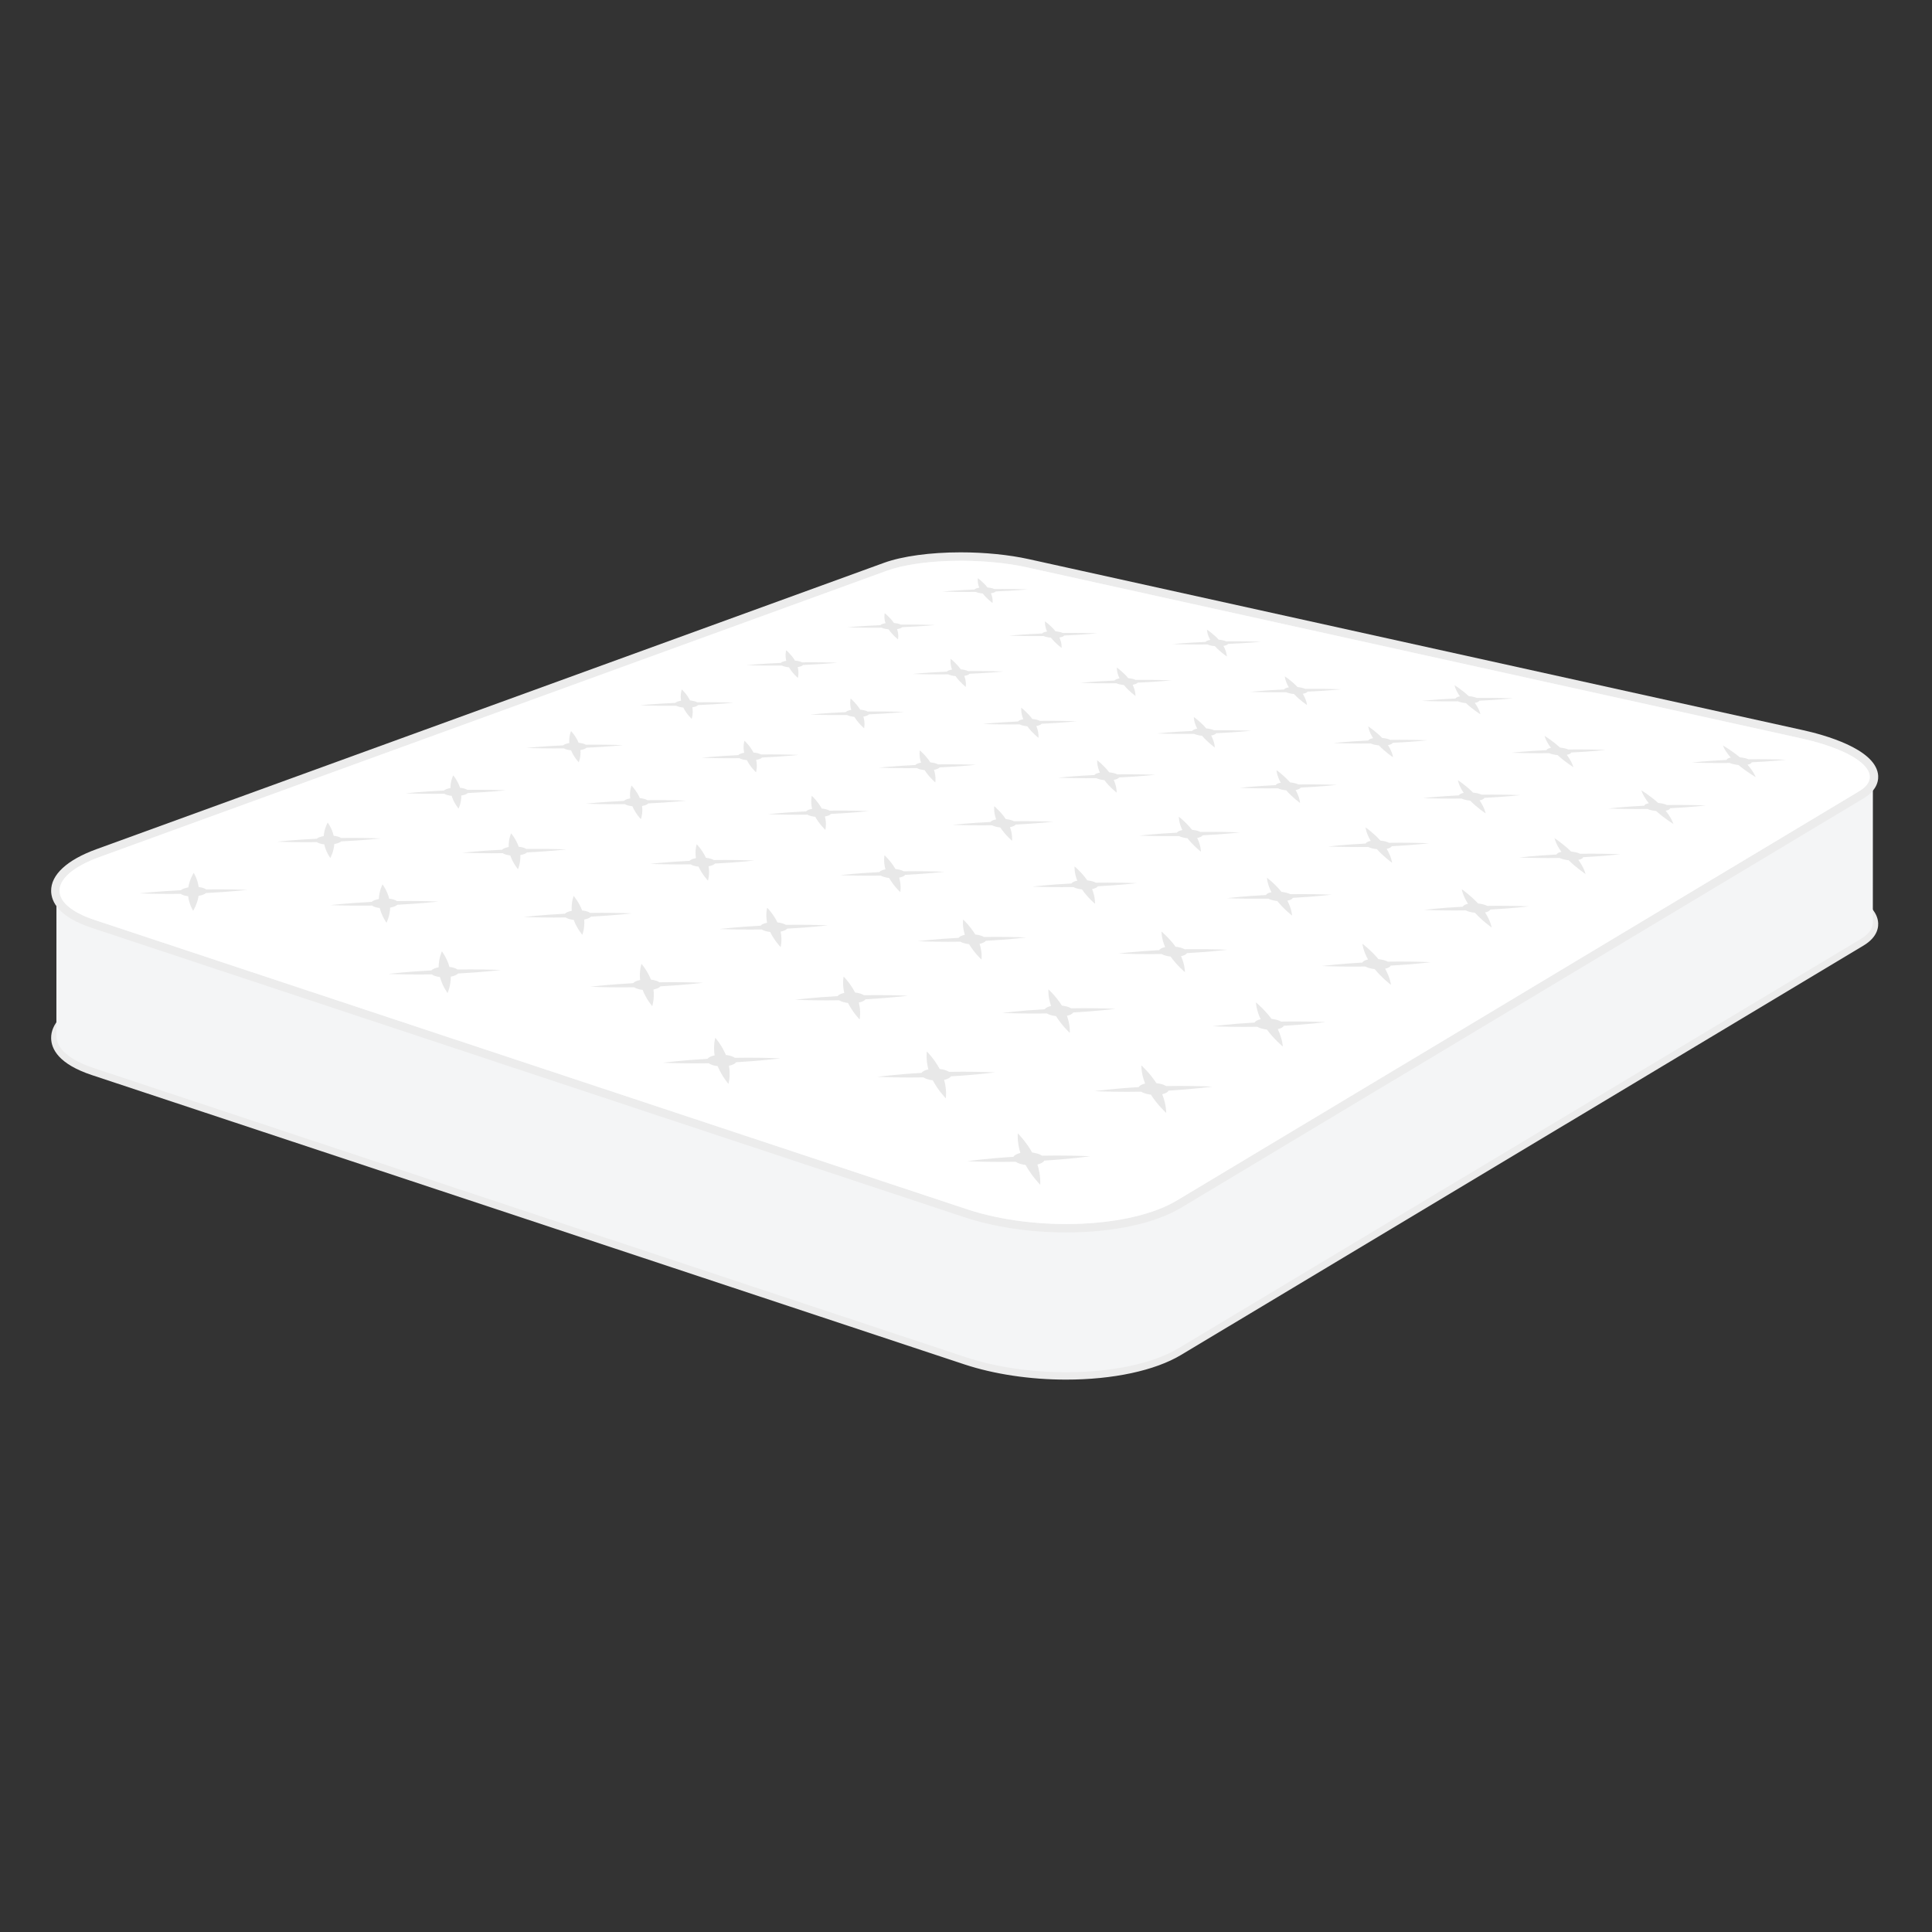 <svg xmlns="http://www.w3.org/2000/svg" xmlns:xlink="http://www.w3.org/1999/xlink" width="1080" viewBox="0 0 810 810" height="1080" preserveAspectRatio="xMidYMid meet"><rect x="0" y="0" width="810" height="810" fill="#333333" stroke="none"/><defs><clipPath id="b6339e55f5"><path d="M 21.438 379.652 L 787.441 379.652 L 787.441 578.41 L 21.438 578.41 Z M 21.438 379.652 " clip-rule="nonzero"></path></clipPath><clipPath id="c21735053a"><path d="M 21.438 231.574 L 787.441 231.574 L 787.441 517 L 21.438 517 Z M 21.438 231.574 " clip-rule="nonzero"></path></clipPath></defs><path fill="#e84e1b" d="M 776.086 340.312 L 776.086 353.102 C 778.77 353.777 778.891 352.012 781.57 351.34 L 781.57 338.547 C 778.891 339.227 778.77 340.988 776.086 340.312 " fill-opacity="1" fill-rule="nonzero"></path><g clip-path="url(#b6339e55f5)"><path fill="#ececec" d="M 787.34 386.09 C 786.969 383.809 785.707 381.758 783.875 379.914 L 783.875 386.746 L 783.883 386.898 C 784.156 389.32 782.387 391.391 780.531 392.719 C 780.191 392.957 779.832 393.199 779.441 393.438 L 493.367 565.031 C 492.723 565.418 492.059 565.789 491.371 566.152 C 480.52 571.887 467.828 573.891 455.711 574.613 C 445.625 575.215 435.461 574.801 425.461 573.324 C 419.566 572.453 413.645 571.27 407.957 569.477 C 407.102 569.215 406.254 568.953 405.418 568.672 L 405.379 568.66 L 39.676 447.402 C 39.043 447.195 38.434 446.98 37.848 446.762 C 32.699 444.859 24.922 441.684 24.965 435.074 L 24.969 426.945 C 22.613 429.551 21.398 432.348 21.438 435.258 C 21.504 439.754 24.527 446.098 38.566 450.75 L 404.27 572.008 C 416.719 576.137 431.871 578.41 446.941 578.41 C 466.625 578.41 484.211 574.637 495.18 568.055 L 781.25 396.457 C 787.414 392.762 787.711 388.375 787.34 386.09 " fill-opacity="1" fill-rule="nonzero"></path></g><path fill="#f4f5f6" d="M 785.195 385.777 L 785.215 325.191 L 785.215 325.117 L 785.207 325.039 C 784.457 318.492 773.297 312.211 755.355 308.25 L 430.859 236.578 C 422.676 234.773 412.699 233.773 402.777 233.773 C 390.266 233.773 378.805 235.332 371.328 238.055 L 41.207 358.082 C 30.367 362.027 24.137 367.234 23.672 372.75 L 23.668 372.805 L 23.668 372.859 L 23.645 434.191 C 23.605 439.598 29.152 444.426 39.258 447.777 L 404.961 569.035 C 417.195 573.09 432.102 575.324 446.941 575.324 C 466.238 575.324 483.41 571.664 494.047 565.285 L 780.117 393.688 C 784.773 390.895 785.461 387.863 785.195 385.777 " fill-opacity="1" fill-rule="nonzero"></path><g clip-path="url(#c21735053a)"><path fill="#ececec" d="M 779.441 331.738 L 493.367 503.336 C 482.555 509.816 465.191 513.184 446.941 513.184 C 432.742 513.184 418.008 511.148 405.379 506.965 L 39.676 385.703 C 19.133 378.895 20.391 367.059 41.66 359.328 L 371.781 239.297 C 379.406 236.52 390.855 235.094 402.777 235.094 C 412.309 235.094 422.145 236.008 430.574 237.871 L 755.07 309.543 C 779.668 314.973 790.855 324.891 779.441 331.738 M 787.34 324.391 C 785.609 313.781 764.73 308.062 755.832 306.102 L 431.336 234.426 C 423 232.586 412.859 231.57 402.777 231.57 L 402.777 235.094 L 402.777 231.57 C 390.023 231.57 378.285 233.176 370.578 235.98 L 40.457 356.016 C 28.094 360.508 21.344 366.738 21.438 373.559 C 21.504 378.055 24.527 384.398 38.566 389.051 L 404.27 510.309 C 416.719 514.438 431.871 516.711 446.941 516.711 C 466.625 516.711 484.211 512.938 495.18 506.355 L 781.25 334.758 C 787.414 331.062 787.711 326.676 787.34 324.391 " fill-opacity="1" fill-rule="nonzero"></path></g><path fill="#ffffff" d="M 405.379 506.965 L 39.676 385.703 C 19.133 378.895 20.391 367.059 41.66 359.328 L 371.781 239.297 C 385.504 234.309 411.605 233.68 430.574 237.871 L 755.07 309.543 C 779.668 314.973 790.855 324.891 779.441 331.738 L 493.367 503.336 C 474.145 514.863 434.246 516.535 405.379 506.965 " fill-opacity="1" fill-rule="nonzero"></path><path fill="#e8e8e8" d="M 416.121 252.801 C 416.121 252.801 413.762 251.105 412.012 248.816 C 410.816 248.711 409.777 248.477 409.125 248.16 C 407.965 248.176 406.844 248.18 405.773 248.18 C 399.535 248.18 395.102 248.004 395.102 248.004 C 395.102 248.004 400.746 247.469 408.543 247.164 C 408.812 246.828 409.547 246.551 410.578 246.391 C 409.633 244.121 409.965 242.418 409.965 242.418 C 409.965 242.418 412.277 244.055 414.012 246.305 C 415.199 246.414 416.238 246.648 416.891 246.957 C 418.047 246.941 419.168 246.938 420.23 246.938 C 426.457 246.938 430.883 247.113 430.883 247.113 C 430.883 247.113 425.281 247.645 417.492 247.957 C 417.223 248.289 416.492 248.566 415.457 248.73 C 416.438 251.039 416.121 252.801 416.121 252.801 " fill-opacity="1" fill-rule="nonzero"></path><path fill="#e8e8e8" d="M 376.48 268.062 C 376.48 268.062 374.18 266.273 372.551 263.852 C 371.328 263.738 370.273 263.488 369.629 263.16 C 368.402 263.172 367.215 263.18 366.086 263.18 C 359.715 263.18 355.211 262.996 355.211 262.996 C 355.211 262.996 361.055 262.434 369.102 262.105 C 369.406 261.75 370.184 261.457 371.258 261.289 C 370.457 258.891 370.926 257.09 370.926 257.09 C 370.926 257.09 373.18 258.816 374.797 261.195 C 376.012 261.309 377.062 261.559 377.711 261.887 C 378.93 261.871 380.105 261.863 381.223 261.863 C 387.59 261.863 392.102 262.047 392.102 262.047 C 392.102 262.047 386.297 262.613 378.254 262.938 C 377.957 263.289 377.18 263.59 376.105 263.758 C 376.941 266.199 376.48 268.062 376.48 268.062 " fill-opacity="1" fill-rule="nonzero"></path><path fill="#e8e8e8" d="M 334.504 284.223 C 334.504 284.223 332.266 282.332 330.777 279.77 C 329.527 279.652 328.461 279.387 327.82 279.039 C 326.523 279.051 325.27 279.059 324.082 279.059 C 317.566 279.059 312.98 278.867 312.98 278.867 C 312.98 278.867 319.047 278.27 327.363 277.918 C 327.699 277.547 328.523 277.234 329.645 277.055 C 329.004 274.52 329.621 272.613 329.621 272.613 C 329.621 272.613 331.816 274.441 333.297 276.961 C 334.539 277.078 335.602 277.336 336.246 277.688 C 337.539 277.668 338.785 277.66 339.965 277.66 C 346.465 277.66 351.055 277.855 351.055 277.855 C 351.055 277.855 345.031 278.449 336.723 278.797 C 336.387 279.176 335.566 279.488 334.441 279.668 C 335.117 282.254 334.504 284.223 334.504 284.223 " fill-opacity="1" fill-rule="nonzero"></path><path fill="#e8e8e8" d="M 289.969 301.375 C 289.969 301.375 287.812 299.363 286.484 296.645 C 285.203 296.523 284.125 296.238 283.496 295.871 C 282.125 295.891 280.805 295.895 279.555 295.895 C 272.883 295.895 268.207 295.695 268.207 295.695 C 268.207 295.695 274.508 295.059 283.109 294.688 C 283.488 294.293 284.363 293.961 285.535 293.77 C 285.07 291.078 285.863 289.062 285.863 289.062 C 285.863 289.062 287.977 291 289.301 293.664 C 290.574 293.789 291.652 294.066 292.285 294.438 C 293.656 294.418 294.977 294.41 296.227 294.41 C 302.871 294.41 307.531 294.613 307.531 294.613 C 307.531 294.613 301.281 295.246 292.688 295.617 C 292.312 296.012 291.441 296.348 290.27 296.539 C 290.758 299.285 289.969 301.375 289.969 301.375 " fill-opacity="1" fill-rule="nonzero"></path><path fill="#e8e8e8" d="M 242.641 319.594 C 242.641 319.594 240.582 317.461 239.43 314.574 C 238.117 314.441 237.031 314.148 236.41 313.75 C 234.953 313.773 233.555 313.777 232.238 313.777 C 225.41 313.777 220.648 313.57 220.648 313.57 C 220.648 313.57 227.207 312.895 236.109 312.496 C 236.535 312.074 237.465 311.723 238.684 311.52 C 238.434 308.664 239.414 306.516 239.414 306.516 C 239.414 306.516 241.434 308.578 242.582 311.406 C 243.887 311.539 244.973 311.832 245.598 312.223 C 247.043 312.207 248.43 312.199 249.742 312.199 C 256.559 312.199 261.316 312.406 261.316 312.406 C 261.316 312.406 254.812 313.078 245.918 313.48 C 245.496 313.902 244.57 314.258 243.344 314.461 C 243.625 317.375 242.641 319.594 242.641 319.594 " fill-opacity="1" fill-rule="nonzero"></path><path fill="#e8e8e8" d="M 192.242 339.004 C 192.242 339.004 190.297 336.73 189.355 333.652 C 188.012 333.516 186.914 333.199 186.305 332.781 C 184.762 332.801 183.281 332.809 181.887 332.809 C 174.887 332.809 170.043 332.59 170.043 332.59 C 170.043 332.59 176.871 331.867 186.102 331.441 C 186.574 330.992 187.566 330.617 188.844 330.406 C 188.824 327.363 190.023 325.082 190.023 325.082 C 190.023 325.082 191.93 327.27 192.879 330.285 C 194.215 330.422 195.312 330.734 195.922 331.152 C 197.461 331.129 198.934 331.121 200.32 331.121 C 207.301 331.121 212.141 331.34 212.141 331.34 C 212.141 331.34 205.367 332.062 196.148 332.484 C 195.68 332.938 194.691 333.316 193.41 333.535 C 193.453 336.633 192.242 339.004 192.242 339.004 " fill-opacity="1" fill-rule="nonzero"></path><path fill="#e8e8e8" d="M 138.477 359.707 C 138.477 359.707 136.66 357.281 135.949 354 C 134.578 353.852 133.469 353.516 132.879 353.07 C 131.246 353.09 129.688 353.102 128.223 353.102 C 121.031 353.102 116.078 352.875 116.078 352.875 C 116.078 352.875 123.203 352.098 132.785 351.641 C 133.312 351.168 134.371 350.766 135.715 350.531 C 135.957 347.289 137.398 344.863 137.398 344.863 C 137.398 344.863 139.176 347.191 139.895 350.406 C 141.262 350.555 142.371 350.883 142.965 351.328 C 144.586 351.305 146.141 351.297 147.602 351.297 C 154.77 351.297 159.719 351.523 159.719 351.523 C 159.719 351.523 152.652 352.297 143.078 352.754 C 142.559 353.23 141.5 353.637 140.156 353.871 C 139.93 357.18 138.477 359.707 138.477 359.707 " fill-opacity="1" fill-rule="nonzero"></path><path fill="#e8e8e8" d="M 80.977 381.844 C 80.977 381.844 79.316 379.25 78.883 375.742 C 77.477 375.586 76.355 375.227 75.789 374.75 C 74.059 374.773 72.406 374.785 70.855 374.785 C 63.473 374.785 58.418 374.543 58.418 374.543 C 58.418 374.543 65.863 373.719 75.824 373.227 C 76.41 372.715 77.543 372.285 78.953 372.039 C 79.5 368.574 81.211 365.977 81.211 365.977 C 81.211 365.977 82.844 368.469 83.293 371.902 C 84.691 372.059 85.812 372.414 86.387 372.887 C 88.105 372.859 89.75 372.852 91.293 372.852 C 98.656 372.852 103.711 373.09 103.711 373.09 C 103.711 373.09 96.324 373.914 86.379 374.41 C 85.793 374.922 84.664 375.355 83.25 375.602 C 82.715 379.141 80.977 381.844 80.977 381.844 " fill-opacity="1" fill-rule="nonzero"></path><path fill="#e8e8e8" d="M 514.363 275.215 C 514.363 275.215 511.598 273.387 509.355 270.906 C 508.094 270.793 506.973 270.535 506.242 270.195 C 504.996 270.215 503.793 270.219 502.648 270.219 C 496.238 270.219 491.664 270.031 491.664 270.031 C 491.664 270.031 497.418 269.457 505.445 269.121 C 505.664 268.758 506.375 268.457 507.418 268.281 C 506.012 265.828 506.035 263.988 506.035 263.988 C 506.035 263.988 508.742 265.758 510.957 268.191 C 512.211 268.305 513.336 268.559 514.066 268.891 C 515.305 268.879 516.496 268.871 517.633 268.871 C 524.031 268.871 528.613 269.059 528.613 269.059 C 528.613 269.059 522.902 269.637 514.879 269.969 C 514.668 270.336 513.957 270.633 512.914 270.812 C 514.363 273.309 514.363 275.215 514.363 275.215 " fill-opacity="1" fill-rule="nonzero"></path><path fill="#e8e8e8" d="M 476.051 291.766 C 476.051 291.766 473.328 289.824 471.188 287.199 C 469.898 287.082 468.758 286.809 468.027 286.453 C 466.703 286.469 465.426 286.477 464.211 286.477 C 457.668 286.477 453.02 286.281 453.02 286.281 C 453.02 286.281 458.988 285.668 467.285 285.312 C 467.535 284.926 468.289 284.609 469.375 284.422 C 468.098 281.824 468.25 279.875 468.25 279.875 C 468.25 279.875 470.914 281.75 473.031 284.324 C 474.316 284.445 475.449 284.711 476.184 285.066 C 477.5 285.055 478.77 285.043 479.977 285.043 C 486.508 285.043 491.156 285.238 491.156 285.238 C 491.156 285.238 485.234 285.848 476.941 286.207 C 476.699 286.594 475.945 286.914 474.859 287.098 C 476.176 289.746 476.051 291.766 476.051 291.766 " fill-opacity="1" fill-rule="nonzero"></path><path fill="#e8e8e8" d="M 435.379 309.332 C 435.379 309.332 432.707 307.277 430.691 304.492 C 429.367 304.363 428.211 304.078 427.484 303.699 C 426.082 303.715 424.738 303.723 423.461 303.723 C 416.758 303.723 412.02 303.523 412.02 303.523 C 412.02 303.523 418.223 302.867 426.805 302.484 C 427.09 302.078 427.887 301.738 429.02 301.547 C 427.891 298.789 428.191 296.723 428.191 296.723 C 428.191 296.723 430.801 298.707 432.797 301.438 C 434.109 301.562 435.266 301.848 435.992 302.223 C 437.383 302.207 438.715 302.199 439.98 302.199 C 446.676 302.199 451.418 302.402 451.418 302.402 C 451.418 302.402 445.27 303.055 436.695 303.438 C 436.418 303.844 435.617 304.188 434.48 304.383 C 435.652 307.191 435.379 309.332 435.379 309.332 " fill-opacity="1" fill-rule="nonzero"></path><path fill="#e8e8e8" d="M 392.117 328.02 C 392.117 328.02 389.516 325.828 387.641 322.867 C 386.289 322.734 385.113 322.43 384.391 322.027 C 382.918 322.047 381.5 322.055 380.16 322.055 C 373.285 322.055 368.445 321.844 368.445 321.844 C 368.445 321.844 374.895 321.148 383.781 320.738 C 384.105 320.309 384.957 319.945 386.141 319.738 C 385.18 316.809 385.641 314.613 385.641 314.613 C 385.641 314.613 388.188 316.723 390.047 319.625 C 391.391 319.758 392.562 320.059 393.285 320.457 C 394.754 320.441 396.164 320.43 397.496 320.43 C 404.355 320.43 409.195 320.645 409.195 320.645 C 409.195 320.645 402.797 321.336 393.918 321.746 C 393.602 322.18 392.754 322.543 391.566 322.754 C 392.566 325.738 392.117 328.02 392.117 328.02 " fill-opacity="1" fill-rule="nonzero"></path><path fill="#e8e8e8" d="M 346.031 347.926 C 346.031 347.926 343.504 345.598 341.797 342.441 C 340.41 342.297 339.223 341.977 338.504 341.547 C 336.941 341.566 335.438 341.578 334.023 341.578 C 326.973 341.578 322.043 341.355 322.043 341.355 C 322.043 341.355 328.762 340.613 337.973 340.172 C 338.34 339.715 339.246 339.328 340.484 339.109 C 339.719 335.988 340.367 333.648 340.367 333.648 C 340.367 333.648 342.832 335.895 344.527 338.984 C 345.91 339.125 347.098 339.445 347.812 339.875 C 349.367 339.852 350.855 339.844 352.266 339.844 C 359.301 339.844 364.23 340.066 364.23 340.066 C 364.23 340.066 357.57 340.805 348.367 341.242 C 348.008 341.707 347.102 342.094 345.859 342.316 C 346.664 345.5 346.031 347.926 346.031 347.926 " fill-opacity="1" fill-rule="nonzero"></path><path fill="#e8e8e8" d="M 296.812 369.188 C 296.812 369.188 294.387 366.699 292.871 363.332 C 291.445 363.18 290.242 362.836 289.539 362.375 C 287.875 362.402 286.281 362.406 284.777 362.406 C 277.555 362.406 272.527 362.176 272.527 362.176 C 272.527 362.176 279.531 361.383 289.098 360.91 C 289.516 360.422 290.48 360.008 291.781 359.77 C 291.234 356.445 292.094 353.949 292.094 353.949 C 292.094 353.949 294.461 356.34 295.969 359.641 C 297.391 359.793 298.59 360.133 299.301 360.586 C 300.945 360.562 302.527 360.551 304.016 360.551 C 311.227 360.551 316.266 360.785 316.266 360.785 C 316.266 360.785 309.316 361.578 299.766 362.051 C 299.355 362.543 298.387 362.957 297.086 363.195 C 297.664 366.594 296.812 369.188 296.812 369.188 " fill-opacity="1" fill-rule="nonzero"></path><path fill="#e8e8e8" d="M 244.145 391.938 C 244.145 391.938 241.836 389.277 240.543 385.672 C 239.082 385.508 237.863 385.141 237.172 384.648 C 235.41 384.676 233.723 384.688 232.141 384.688 C 224.715 384.688 219.574 384.441 219.574 384.441 C 219.574 384.441 226.895 383.59 236.836 383.082 C 237.305 382.559 238.348 382.121 239.707 381.863 C 239.422 378.309 240.512 375.641 240.512 375.641 C 240.512 375.641 242.766 378.199 244.059 381.723 C 245.512 381.883 246.727 382.246 247.426 382.73 C 249.176 382.707 250.848 382.695 252.422 382.695 C 259.832 382.695 264.973 382.938 264.973 382.938 C 264.973 382.938 257.715 383.789 247.789 384.297 C 247.32 384.824 246.285 385.27 244.918 385.523 C 245.238 389.16 244.145 391.938 244.145 391.938 " fill-opacity="1" fill-rule="nonzero"></path><path fill="#e8e8e8" d="M 187.645 416.344 C 187.645 416.344 185.48 413.488 184.445 409.621 C 182.945 409.445 181.715 409.051 181.039 408.527 C 179.176 408.559 177.395 408.57 175.727 408.57 C 168.078 408.57 162.812 408.309 162.812 408.309 C 162.812 408.309 170.473 407.395 180.824 406.848 C 181.359 406.285 182.469 405.812 183.906 405.539 C 183.914 401.723 185.27 398.867 185.27 398.867 C 185.27 398.867 187.391 401.605 188.426 405.383 C 189.922 405.555 191.152 405.949 191.832 406.469 C 193.688 406.438 195.461 406.426 197.125 406.426 C 204.75 406.426 210.008 406.684 210.008 406.684 C 210.008 406.684 202.41 407.598 192.074 408.145 C 191.547 408.715 190.434 409.188 188.996 409.465 C 189.016 413.363 187.645 416.344 187.645 416.344 " fill-opacity="1" fill-rule="nonzero"></path><path fill="#e8e8e8" d="M 445.066 271.617 C 445.066 271.617 442.531 269.812 440.602 267.359 C 439.359 267.246 438.27 266.996 437.586 266.66 C 436.34 266.676 435.148 266.684 434.008 266.684 C 427.621 266.684 423.086 266.496 423.086 266.496 C 423.086 266.496 428.883 265.926 436.926 265.594 C 437.184 265.238 437.934 264.941 438.988 264.766 C 437.887 262.34 438.137 260.523 438.137 260.523 C 438.137 260.523 440.613 262.27 442.527 264.68 C 443.762 264.789 444.852 265.039 445.539 265.371 C 446.77 265.355 447.961 265.352 449.09 265.352 C 455.465 265.352 460.008 265.535 460.008 265.535 C 460.008 265.535 454.246 266.102 446.215 266.438 C 445.957 266.797 445.215 267.094 444.156 267.266 C 445.293 269.738 445.066 271.617 445.066 271.617 " fill-opacity="1" fill-rule="nonzero"></path><path fill="#e8e8e8" d="M 404.898 287.973 C 404.898 287.973 402.422 286.059 400.609 283.465 C 399.34 283.348 398.238 283.082 397.551 282.727 C 396.242 282.738 394.977 282.746 393.777 282.746 C 387.246 282.746 382.629 282.555 382.629 282.555 C 382.629 282.555 388.648 281.949 396.953 281.598 C 397.25 281.219 398.039 280.902 399.141 280.723 C 398.184 278.152 398.574 276.227 398.574 276.227 C 398.574 276.227 401 278.078 402.793 280.621 C 404.059 280.738 405.16 281.004 405.844 281.355 C 407.148 281.344 408.41 281.336 409.605 281.336 C 416.117 281.336 420.734 281.527 420.734 281.527 C 420.734 281.527 414.758 282.129 406.461 282.484 C 406.172 282.863 405.387 283.184 404.281 283.367 C 405.273 285.984 404.898 287.973 404.898 287.973 " fill-opacity="1" fill-rule="nonzero"></path><path fill="#e8e8e8" d="M 362.273 305.332 C 362.273 305.332 359.863 303.297 358.191 300.547 C 356.895 300.418 355.773 300.137 355.098 299.762 C 353.707 299.781 352.367 299.785 351.102 299.785 C 344.422 299.785 339.723 299.586 339.723 299.586 C 339.723 299.586 345.973 298.941 354.566 298.566 C 354.895 298.164 355.734 297.832 356.887 297.633 C 356.094 294.91 356.641 292.871 356.641 292.871 C 356.641 292.871 359 294.832 360.656 297.531 C 361.953 297.656 363.066 297.938 363.75 298.309 C 365.121 298.293 366.445 298.285 367.699 298.285 C 374.375 298.285 379.086 298.484 379.086 298.484 C 379.086 298.484 372.879 299.129 364.297 299.504 C 363.973 299.906 363.137 300.246 361.984 300.441 C 362.809 303.215 362.273 305.332 362.273 305.332 " fill-opacity="1" fill-rule="nonzero"></path><path fill="#e8e8e8" d="M 316.953 323.785 C 316.953 323.785 314.625 321.621 313.117 318.699 C 311.785 318.566 310.656 318.266 309.984 317.867 C 308.52 317.887 307.113 317.895 305.785 317.895 C 298.93 317.895 294.133 317.684 294.133 317.684 C 294.133 317.684 300.637 316.996 309.531 316.594 C 309.906 316.168 310.797 315.809 312 315.605 C 311.395 312.711 312.121 310.543 312.121 310.543 C 312.121 310.543 314.398 312.625 315.898 315.492 C 317.227 315.625 318.352 315.922 319.027 316.316 C 320.484 316.301 321.883 316.293 323.207 316.293 C 330.047 316.293 334.84 316.504 334.84 316.504 C 334.84 316.504 328.391 317.188 319.5 317.59 C 319.133 318.016 318.246 318.375 317.039 318.586 C 317.672 321.531 316.953 323.785 316.953 323.785 " fill-opacity="1" fill-rule="nonzero"></path><path fill="#e8e8e8" d="M 268.684 343.438 C 268.684 343.438 266.453 341.137 265.133 338.02 C 263.77 337.879 262.621 337.559 261.965 337.141 C 260.41 337.156 258.922 337.168 257.523 337.168 C 250.492 337.168 245.602 336.945 245.602 336.945 C 245.602 336.945 252.375 336.219 261.594 335.781 C 262.02 335.328 262.965 334.949 264.227 334.73 C 263.836 331.652 264.762 329.34 264.762 329.34 C 264.762 329.34 266.945 331.559 268.266 334.609 C 269.621 334.75 270.766 335.066 271.43 335.488 C 272.973 335.465 274.457 335.457 275.855 335.457 C 282.859 335.457 287.746 335.676 287.746 335.676 C 287.746 335.676 281.027 336.406 271.816 336.84 C 271.402 337.293 270.453 337.68 269.191 337.902 C 269.609 341.039 268.684 343.438 268.684 343.438 " fill-opacity="1" fill-rule="nonzero"></path><path fill="#e8e8e8" d="M 217.164 364.418 C 217.164 364.418 215.043 361.961 213.938 358.637 C 212.543 358.488 211.383 358.145 210.738 357.695 C 209.094 357.719 207.52 357.73 206.043 357.73 C 198.828 357.73 193.832 357.496 193.832 357.496 C 193.832 357.496 200.898 356.715 210.473 356.25 C 210.945 355.762 211.961 355.359 213.277 355.125 C 213.137 351.84 214.285 349.379 214.285 349.379 C 214.285 349.379 216.355 351.742 217.465 354.996 C 218.859 355.145 220.012 355.48 220.664 355.934 C 222.297 355.906 223.863 355.898 225.336 355.898 C 232.531 355.898 237.523 356.129 237.523 356.129 C 237.523 356.129 230.516 356.91 220.953 357.375 C 220.484 357.859 219.473 358.27 218.148 358.508 C 218.32 361.855 217.164 364.418 217.164 364.418 " fill-opacity="1" fill-rule="nonzero"></path><path fill="#e8e8e8" d="M 162.047 386.859 C 162.047 386.859 160.066 384.234 159.211 380.676 C 157.773 380.516 156.609 380.152 155.977 379.668 C 154.23 379.695 152.566 379.707 151 379.707 C 143.59 379.707 138.496 379.465 138.496 379.465 C 138.496 379.465 145.879 378.625 155.828 378.121 C 156.359 377.605 157.445 377.172 158.832 376.922 C 158.969 373.41 160.371 370.777 160.371 370.777 C 160.371 370.777 162.312 373.301 163.176 376.777 C 164.605 376.941 165.77 377.301 166.406 377.781 C 168.145 377.754 169.805 377.742 171.367 377.742 C 178.75 377.742 183.84 377.984 183.84 377.984 C 183.84 377.984 176.52 378.82 166.578 379.324 C 166.055 379.844 164.973 380.281 163.582 380.535 C 163.465 384.121 162.047 386.859 162.047 386.859 " fill-opacity="1" fill-rule="nonzero"></path><path fill="#e8e8e8" d="M 620.676 299.465 C 620.676 299.465 617.441 297.484 614.629 294.793 C 613.297 294.672 612.078 294.395 611.254 294.027 C 609.906 294.043 608.605 294.051 607.371 294.051 C 600.793 294.051 596.074 293.855 596.074 293.855 C 596.074 293.855 601.941 293.223 610.219 292.859 C 610.375 292.465 611.059 292.141 612.105 291.949 C 610.164 289.289 609.836 287.297 609.836 287.297 C 609.836 287.297 612.984 289.211 615.766 291.852 C 617.09 291.969 618.305 292.246 619.133 292.609 C 620.469 292.594 621.762 292.586 622.988 292.586 C 629.555 292.586 634.273 292.781 634.273 292.781 C 634.273 292.781 628.453 293.41 620.184 293.777 C 620.035 294.172 619.355 294.5 618.305 294.691 C 620.297 297.398 620.676 299.465 620.676 299.465 " fill-opacity="1" fill-rule="nonzero"></path><path fill="#e8e8e8" d="M 584.043 317.473 C 584.043 317.473 580.836 315.367 578.105 312.512 C 576.742 312.383 575.504 312.09 574.676 311.699 C 573.254 311.715 571.883 311.723 570.582 311.723 C 563.84 311.723 559.031 311.516 559.031 311.516 C 559.031 311.516 565.121 310.848 573.688 310.457 C 573.867 310.039 574.594 309.691 575.688 309.492 C 573.859 306.668 573.645 304.551 573.645 304.551 C 573.645 304.551 576.77 306.582 579.469 309.383 C 580.828 309.512 582.059 309.801 582.891 310.188 C 584.305 310.172 585.668 310.164 586.965 310.164 C 593.688 310.164 598.496 310.367 598.496 310.367 C 598.496 310.367 592.453 311.035 583.898 311.43 C 583.719 311.848 583 312.199 581.906 312.398 C 583.789 315.281 584.043 317.473 584.043 317.473 " fill-opacity="1" fill-rule="nonzero"></path><path fill="#e8e8e8" d="M 545.059 336.633 C 545.059 336.633 541.887 334.391 539.258 331.355 C 537.859 331.219 536.598 330.906 535.77 330.492 C 534.262 330.512 532.812 330.523 531.441 330.523 C 524.535 330.523 519.633 330.305 519.633 330.305 C 519.633 330.305 525.965 329.594 534.832 329.172 C 535.047 328.727 535.82 328.359 536.961 328.145 C 535.262 325.141 535.184 322.891 535.184 322.891 C 535.184 322.891 538.273 325.051 540.875 328.027 C 542.266 328.164 543.523 328.473 544.352 328.883 C 545.848 328.863 547.285 328.855 548.648 328.855 C 555.543 328.855 560.449 329.07 560.449 329.07 C 560.449 329.07 554.168 329.781 545.312 330.203 C 545.098 330.645 544.332 331.02 543.188 331.234 C 544.945 334.301 545.059 336.633 545.059 336.633 " fill-opacity="1" fill-rule="nonzero"></path><path fill="#e8e8e8" d="M 503.488 357.066 C 503.488 357.066 500.363 354.68 497.855 351.438 C 496.418 351.289 495.137 350.961 494.309 350.52 C 492.719 350.543 491.195 350.555 489.75 350.555 C 482.656 350.555 477.645 350.328 477.645 350.328 C 477.645 350.328 484.238 349.562 493.43 349.109 C 493.688 348.641 494.508 348.246 495.703 348.016 C 494.156 344.816 494.227 342.418 494.227 342.418 C 494.227 342.418 497.273 344.723 499.75 347.891 C 501.184 348.035 502.461 348.367 503.289 348.805 C 504.871 348.781 506.395 348.77 507.828 348.77 C 514.902 348.77 519.91 348.996 519.91 348.996 C 519.91 348.996 513.371 349.758 504.191 350.211 C 503.941 350.684 503.125 351.082 501.926 351.312 C 503.527 354.578 503.488 357.066 503.488 357.066 " fill-opacity="1" fill-rule="nonzero"></path><path fill="#e8e8e8" d="M 459.066 378.902 C 459.066 378.902 456.004 376.348 453.637 372.887 C 452.16 372.734 450.859 372.379 450.035 371.91 C 448.352 371.934 446.734 371.945 445.211 371.945 C 437.926 371.945 432.805 371.707 432.805 371.707 C 432.805 371.707 439.68 370.887 449.223 370.406 C 449.523 369.898 450.402 369.48 451.652 369.234 C 450.281 365.82 450.523 363.254 450.523 363.254 C 450.523 363.254 453.512 365.715 455.852 369.098 C 457.32 369.254 458.621 369.605 459.445 370.07 C 461.125 370.043 462.734 370.039 464.254 370.039 C 471.512 370.039 476.629 370.273 476.629 370.273 C 476.629 370.273 469.812 371.086 460.281 371.574 C 459.988 372.078 459.113 372.504 457.859 372.75 C 459.285 376.242 459.066 378.902 459.066 378.902 " fill-opacity="1" fill-rule="nonzero"></path><path fill="#e8e8e8" d="M 411.492 402.293 C 411.492 402.293 408.504 399.555 406.305 395.852 C 404.785 395.68 403.465 395.305 402.645 394.801 C 400.859 394.832 399.145 394.84 397.535 394.84 C 390.051 394.84 384.816 394.59 384.816 394.59 C 384.816 394.59 392 393.711 401.918 393.191 C 402.266 392.652 403.207 392.199 404.52 391.938 C 403.352 388.277 403.797 385.543 403.797 385.543 C 403.797 385.543 406.703 388.168 408.879 391.789 C 410.391 391.957 411.707 392.332 412.531 392.832 C 414.309 392.805 416.008 392.789 417.609 392.789 C 425.074 392.789 430.312 393.039 430.312 393.039 C 430.312 393.039 423.191 393.914 413.281 394.438 C 412.945 394.98 412.008 395.438 410.688 395.703 C 411.91 399.438 411.492 402.293 411.492 402.293 " fill-opacity="1" fill-rule="nonzero"></path><path fill="#e8e8e8" d="M 360.406 427.402 C 360.406 427.402 357.516 424.465 355.52 420.484 C 353.957 420.309 352.617 419.898 351.805 419.363 C 349.906 419.395 348.09 419.406 346.387 419.406 C 338.684 419.406 333.328 419.141 333.328 419.141 C 333.328 419.141 340.848 418.195 351.172 417.633 C 351.574 417.055 352.582 416.57 353.965 416.289 C 353.035 412.363 353.703 409.422 353.703 409.422 C 353.703 409.422 356.52 412.242 358.496 416.125 C 360.051 416.305 361.391 416.703 362.207 417.242 C 364.098 417.211 365.906 417.195 367.598 417.195 C 375.277 417.195 380.633 417.461 380.633 417.461 C 380.633 417.461 373.176 418.402 362.863 418.965 C 362.473 419.547 361.461 420.039 360.074 420.324 C 361.059 424.336 360.406 427.402 360.406 427.402 " fill-opacity="1" fill-rule="nonzero"></path><path fill="#e8e8e8" d="M 305.414 454.434 C 305.414 454.434 302.645 451.27 300.887 446.988 C 299.277 446.797 297.918 446.359 297.117 445.777 C 295.102 445.816 293.18 445.828 291.379 445.828 C 283.441 445.828 277.945 445.551 277.945 445.551 C 277.945 445.551 285.832 444.531 296.602 443.918 C 297.066 443.293 298.148 442.773 299.609 442.469 C 298.953 438.25 299.883 435.086 299.883 435.086 C 299.883 435.086 302.582 438.117 304.328 442.297 C 305.926 442.484 307.285 442.918 308.09 443.496 C 310.086 443.461 312.004 443.445 313.789 443.445 C 321.711 443.445 327.203 443.723 327.203 443.723 C 327.203 443.723 319.391 444.742 308.633 445.352 C 308.18 445.977 307.098 446.508 305.637 446.809 C 306.34 451.133 305.414 454.434 305.414 454.434 " fill-opacity="1" fill-rule="nonzero"></path><path fill="#e8e8e8" d="M 547.973 295.598 C 547.973 295.598 544.992 293.633 542.52 290.977 C 541.211 290.855 540.035 290.582 539.258 290.219 C 537.922 290.234 536.629 290.242 535.406 290.242 C 528.844 290.242 524.164 290.051 524.164 290.051 C 524.164 290.051 530.082 289.426 538.371 289.066 C 538.574 288.676 539.289 288.355 540.359 288.168 C 538.754 285.539 538.668 283.566 538.668 283.566 C 538.668 283.566 541.574 285.461 544.016 288.066 C 545.32 288.188 546.496 288.457 547.277 288.816 C 548.602 288.805 549.887 288.797 551.102 288.797 C 557.652 288.797 562.328 288.988 562.328 288.988 C 562.328 288.988 556.461 289.609 548.18 289.973 C 547.98 290.359 547.266 290.688 546.199 290.875 C 547.852 293.555 547.973 295.598 547.973 295.598 " fill-opacity="1" fill-rule="nonzero"></path><path fill="#e8e8e8" d="M 509.297 313.379 C 509.297 313.379 506.359 311.297 503.988 308.48 C 502.648 308.348 501.449 308.059 500.672 307.676 C 499.262 307.695 497.906 307.703 496.617 307.703 C 489.895 307.703 485.121 307.5 485.121 307.5 C 485.121 307.5 491.266 306.836 499.84 306.449 C 500.074 306.039 500.836 305.695 501.949 305.496 C 500.473 302.707 500.523 300.613 500.523 300.613 C 500.523 300.613 503.387 302.625 505.727 305.387 C 507.062 305.516 508.258 305.805 509.039 306.184 C 510.441 306.168 511.793 306.16 513.074 306.16 C 519.781 306.16 524.555 306.363 524.555 306.363 C 524.555 306.363 518.453 307.023 509.891 307.41 C 509.66 307.824 508.902 308.172 507.789 308.371 C 509.309 311.215 509.297 313.379 509.297 313.379 " fill-opacity="1" fill-rule="nonzero"></path><path fill="#e8e8e8" d="M 468.152 332.301 C 468.152 332.301 465.266 330.09 463.016 327.086 C 461.641 326.953 460.426 326.641 459.648 326.234 C 458.16 326.258 456.73 326.262 455.375 326.262 C 448.484 326.262 443.609 326.051 443.609 326.051 C 443.609 326.051 450 325.348 458.875 324.93 C 459.148 324.492 459.961 324.129 461.125 323.918 C 459.797 320.949 459.992 318.73 459.992 318.73 C 459.992 318.73 462.809 320.863 465.031 323.801 C 466.402 323.938 467.613 324.242 468.391 324.648 C 469.871 324.629 471.297 324.621 472.648 324.621 C 479.52 324.621 484.391 324.836 484.391 324.836 C 484.391 324.836 478.051 325.535 469.184 325.949 C 468.918 326.391 468.109 326.758 466.945 326.969 C 468.316 329.996 468.152 332.301 468.152 332.301 " fill-opacity="1" fill-rule="nonzero"></path><path fill="#e8e8e8" d="M 424.293 352.473 C 424.293 352.473 421.469 350.109 419.367 346.914 C 417.953 346.77 416.723 346.441 415.949 346.004 C 414.371 346.031 412.855 346.035 411.426 346.035 C 404.355 346.035 399.387 345.812 399.387 345.812 C 399.387 345.812 406.043 345.062 415.242 344.617 C 415.559 344.152 416.422 343.762 417.637 343.535 C 416.488 340.375 416.848 338.012 416.848 338.012 C 416.848 338.012 419.602 340.281 421.688 343.414 C 423.09 343.559 424.324 343.883 425.094 344.312 C 426.668 344.289 428.18 344.281 429.609 344.281 C 436.652 344.281 441.613 344.504 441.613 344.504 C 441.613 344.504 435.016 345.254 425.82 345.699 C 425.516 346.168 424.656 346.559 423.434 346.785 C 424.633 350.008 424.293 352.473 424.293 352.473 " fill-opacity="1" fill-rule="nonzero"></path><path fill="#e8e8e8" d="M 377.441 374.016 C 377.441 374.016 374.703 371.492 372.762 368.082 C 371.312 367.926 370.062 367.574 369.297 367.109 C 367.621 367.141 366.012 367.148 364.496 367.148 C 357.246 367.148 352.18 366.91 352.18 366.91 C 352.18 366.91 359.121 366.105 368.672 365.629 C 369.035 365.133 369.957 364.715 371.23 364.473 C 370.277 361.102 370.832 358.574 370.832 358.574 C 370.832 358.574 373.508 361 375.426 364.34 C 376.871 364.496 378.117 364.84 378.887 365.301 C 380.551 365.277 382.148 365.266 383.652 365.266 C 390.887 365.266 395.957 365.5 395.957 365.5 C 395.957 365.5 389.074 366.301 379.535 366.781 C 379.184 367.285 378.258 367.699 376.98 367.945 C 377.98 371.387 377.441 374.016 377.441 374.016 " fill-opacity="1" fill-rule="nonzero"></path><path fill="#e8e8e8" d="M 327.285 397.082 C 327.285 397.082 324.645 394.383 322.902 390.727 C 321.414 390.566 320.141 390.191 319.387 389.695 C 317.613 389.723 315.91 389.73 314.312 389.73 C 306.859 389.73 301.672 389.484 301.672 389.484 C 301.672 389.484 308.926 388.621 318.859 388.105 C 319.27 387.574 320.258 387.125 321.594 386.871 C 320.871 383.262 321.648 380.559 321.648 380.559 C 321.648 380.559 324.227 383.152 325.953 386.723 C 327.434 386.887 328.699 387.258 329.461 387.75 C 331.227 387.723 332.922 387.711 334.512 387.711 C 341.941 387.711 347.125 387.957 347.125 387.957 C 347.125 387.957 339.93 388.82 330.016 389.336 C 329.613 389.871 328.625 390.32 327.281 390.582 C 328.047 394.266 327.285 397.082 327.285 397.082 " fill-opacity="1" fill-rule="nonzero"></path><path fill="#e8e8e8" d="M 273.457 421.836 C 273.457 421.836 270.934 418.938 269.426 415.016 C 267.895 414.84 266.609 414.441 265.863 413.91 C 263.977 413.941 262.172 413.953 260.488 413.953 C 252.816 413.953 247.512 413.691 247.512 413.691 C 247.512 413.691 255.105 412.758 265.445 412.203 C 265.914 411.633 266.973 411.152 268.387 410.879 C 267.926 407.008 268.945 404.113 268.945 404.113 C 268.945 404.113 271.41 406.887 272.91 410.719 C 274.434 410.895 275.719 411.293 276.469 411.82 C 278.344 411.793 280.137 411.777 281.82 411.777 C 289.465 411.777 294.766 412.035 294.766 412.035 C 294.766 412.035 287.238 412.965 276.91 413.523 C 276.453 414.094 275.395 414.578 273.977 414.859 C 274.473 418.816 273.457 421.836 273.457 421.836 " fill-opacity="1" fill-rule="nonzero"></path><path fill="#e8e8e8" d="M 736.082 325.793 C 736.082 325.793 732.312 323.637 728.836 320.711 C 727.43 320.574 726.102 320.277 725.168 319.879 C 723.734 319.898 722.344 319.906 721.027 319.906 C 714.238 319.906 709.344 319.699 709.344 319.699 C 709.344 319.699 715.316 319.008 723.855 318.605 C 723.941 318.18 724.582 317.824 725.633 317.617 C 723.074 314.723 722.328 312.555 722.328 312.555 C 722.328 312.555 725.996 314.637 729.422 317.504 C 730.824 317.637 732.141 317.934 733.078 318.332 C 734.508 318.309 735.891 318.305 737.203 318.305 C 743.977 318.305 748.867 318.512 748.867 318.512 C 748.867 318.512 742.938 319.199 734.406 319.602 C 734.336 320.027 733.699 320.391 732.641 320.598 C 735.273 323.547 736.082 325.793 736.082 325.793 " fill-opacity="1" fill-rule="nonzero"></path><path fill="#e8e8e8" d="M 701.578 345.449 C 701.578 345.449 697.812 343.156 694.395 340.039 C 692.945 339.898 691.598 339.578 690.656 339.152 C 689.133 339.176 687.664 339.184 686.273 339.184 C 679.312 339.184 674.32 338.965 674.32 338.965 C 674.32 338.965 680.535 338.23 689.375 337.797 C 689.484 337.348 690.168 336.965 691.266 336.746 C 688.793 333.664 688.148 331.359 688.148 331.359 C 688.148 331.359 691.812 333.574 695.184 336.625 C 696.625 336.766 697.969 337.082 698.914 337.5 C 700.43 337.48 701.891 337.473 703.277 337.473 C 710.215 337.473 715.203 337.691 715.203 337.691 C 715.203 337.691 709.043 338.426 700.211 338.855 C 700.109 339.312 699.43 339.695 698.332 339.914 C 700.875 343.055 701.578 345.449 701.578 345.449 " fill-opacity="1" fill-rule="nonzero"></path><path fill="#e8e8e8" d="M 664.762 366.43 C 664.762 366.43 661.008 363.973 657.656 360.652 C 656.168 360.5 654.793 360.164 653.848 359.707 C 652.23 359.734 650.668 359.742 649.199 359.742 C 642.062 359.742 636.973 359.512 636.973 359.512 C 636.973 359.512 643.438 358.727 652.605 358.262 C 652.746 357.781 653.477 357.375 654.621 357.141 C 652.258 353.855 651.727 351.395 651.727 351.395 C 651.727 351.395 655.379 353.754 658.684 357.008 C 660.164 357.156 661.531 357.496 662.484 357.945 C 664.086 357.922 665.637 357.91 667.102 357.91 C 674.219 357.91 679.312 358.141 679.312 358.141 C 679.312 358.141 672.898 358.922 663.742 359.387 C 663.613 359.875 662.887 360.285 661.734 360.52 C 664.176 363.871 664.762 366.43 664.762 366.43 " fill-opacity="1" fill-rule="nonzero"></path><path fill="#e8e8e8" d="M 625.387 388.863 C 625.387 388.863 621.648 386.242 618.391 382.688 C 616.863 382.527 615.457 382.16 614.508 381.68 C 612.797 381.707 611.152 381.715 609.605 381.715 C 602.27 381.715 597.055 381.473 597.055 381.473 C 597.055 381.473 603.793 380.633 613.312 380.137 C 613.488 379.617 614.266 379.184 615.473 378.93 C 613.227 375.422 612.832 372.793 612.832 372.793 C 612.832 372.793 616.465 375.312 619.68 378.789 C 621.199 378.949 622.598 379.309 623.551 379.789 C 625.254 379.766 626.895 379.75 628.434 379.75 C 635.75 379.75 640.957 379.996 640.957 379.996 C 640.957 379.996 634.273 380.832 624.773 381.332 C 624.602 381.852 623.824 382.289 622.621 382.543 C 624.938 386.125 625.387 388.863 625.387 388.863 " fill-opacity="1" fill-rule="nonzero"></path><path fill="#e8e8e8" d="M 583.18 412.914 C 583.18 412.914 579.473 410.102 576.324 406.293 C 574.75 406.117 573.32 405.73 572.363 405.211 C 570.547 405.242 568.797 405.254 567.152 405.254 C 559.621 405.254 554.293 405 554.293 405 C 554.293 405 561.336 404.098 571.227 403.555 C 571.445 403 572.281 402.535 573.543 402.27 C 571.445 398.508 571.211 395.691 571.211 395.691 C 571.211 395.691 574.809 398.395 577.91 402.117 C 579.477 402.285 580.902 402.672 581.859 403.184 C 583.664 403.156 585.398 403.141 587.027 403.141 C 594.551 403.141 599.879 403.398 599.879 403.398 C 599.879 403.398 592.902 404.301 583.023 404.836 C 582.816 405.398 581.984 405.863 580.719 406.137 C 582.891 409.977 583.18 412.914 583.18 412.914 " fill-opacity="1" fill-rule="nonzero"></path><path fill="#e8e8e8" d="M 537.816 438.758 C 537.816 438.758 534.16 435.734 531.152 431.641 C 529.523 431.457 528.07 431.043 527.113 430.484 C 525.188 430.52 523.336 430.531 521.602 430.531 C 513.84 430.531 508.379 430.258 508.379 430.258 C 508.379 430.258 515.746 429.289 526.043 428.707 C 526.305 428.109 527.203 427.609 528.535 427.32 C 526.613 423.285 526.559 420.258 526.559 420.258 C 526.559 420.258 530.105 423.156 533.074 427.152 C 534.688 427.336 536.145 427.75 537.102 428.301 C 539.023 428.27 540.863 428.254 542.59 428.254 C 550.324 428.254 555.781 428.523 555.781 428.523 C 555.781 428.523 548.48 429.496 538.195 430.078 C 537.945 430.676 537.051 431.184 535.715 431.477 C 537.715 435.602 537.816 438.758 537.816 438.758 " fill-opacity="1" fill-rule="nonzero"></path><path fill="#e8e8e8" d="M 488.938 466.609 C 488.938 466.609 485.348 463.352 482.504 458.938 C 480.828 458.738 479.344 458.293 478.391 457.695 C 476.34 457.73 474.375 457.746 472.539 457.746 C 464.539 457.746 458.941 457.461 458.941 457.461 C 458.941 457.461 466.664 456.41 477.406 455.777 C 477.719 455.137 478.688 454.594 480.09 454.285 C 478.375 449.938 478.531 446.684 478.531 446.684 C 478.531 446.684 482.016 449.797 484.816 454.105 C 486.48 454.297 487.961 454.742 488.922 455.34 C 490.961 455.301 492.914 455.285 494.738 455.285 C 502.715 455.285 508.312 455.574 508.312 455.574 C 508.312 455.574 500.664 456.621 489.934 457.25 C 489.629 457.898 488.668 458.441 487.262 458.754 C 489.047 463.207 488.938 466.609 488.938 466.609 " fill-opacity="1" fill-rule="nonzero"></path><path fill="#e8e8e8" d="M 436.113 496.707 C 436.113 496.707 432.613 493.18 429.977 488.414 C 428.246 488.203 426.734 487.715 425.785 487.07 C 423.598 487.113 421.508 487.129 419.559 487.129 C 411.305 487.129 405.566 486.824 405.566 486.824 C 405.566 486.824 413.676 485.684 424.898 485 C 425.273 484.309 426.32 483.723 427.797 483.387 C 426.336 478.691 426.73 475.18 426.73 475.18 C 426.73 475.18 430.129 478.543 432.734 483.191 C 434.449 483.402 435.961 483.883 436.914 484.523 C 439.078 484.48 441.156 484.465 443.09 484.465 C 451.324 484.465 457.066 484.766 457.066 484.766 C 457.066 484.766 449.039 485.902 437.828 486.586 C 437.469 487.285 436.426 487.871 434.941 488.215 C 436.477 493.027 436.113 496.707 436.113 496.707 " fill-opacity="1" fill-rule="nonzero"></path><path fill="#e8e8e8" d="M 659.633 321.613 C 659.633 321.613 656.148 319.477 653.047 316.59 C 651.664 316.457 650.383 316.156 649.5 315.766 C 648.062 315.781 646.676 315.793 645.359 315.793 C 638.605 315.793 633.77 315.582 633.77 315.582 C 633.77 315.582 639.801 314.906 648.352 314.508 C 648.484 314.09 649.168 313.734 650.242 313.531 C 648.055 310.672 647.578 308.531 647.578 308.531 C 647.578 308.531 650.969 310.586 654.031 313.422 C 655.406 313.551 656.684 313.848 657.566 314.238 C 658.992 314.219 660.363 314.211 661.668 314.211 C 668.414 314.211 673.262 314.414 673.262 314.414 C 673.262 314.414 667.277 315.094 658.734 315.492 C 658.605 315.914 657.926 316.273 656.852 316.477 C 659.105 319.391 659.633 321.613 659.633 321.613 " fill-opacity="1" fill-rule="nonzero"></path><path fill="#e8e8e8" d="M 622.863 341.02 C 622.863 341.02 619.398 338.746 616.375 335.672 C 614.953 335.531 613.648 335.215 612.766 334.797 C 611.25 334.82 609.785 334.824 608.402 334.824 C 601.473 334.824 596.531 334.609 596.531 334.609 C 596.531 334.609 602.805 333.887 611.66 333.461 C 611.824 333.012 612.551 332.637 613.672 332.418 C 611.59 329.379 611.23 327.102 611.23 327.102 C 611.23 327.102 614.602 329.285 617.586 332.301 C 619 332.441 620.301 332.754 621.191 333.168 C 622.695 333.145 624.148 333.141 625.527 333.141 C 632.438 333.141 637.383 333.355 637.383 333.355 C 637.383 333.355 631.16 334.078 622.316 334.504 C 622.156 334.953 621.434 335.332 620.312 335.551 C 622.457 338.652 622.863 341.02 622.863 341.02 " fill-opacity="1" fill-rule="nonzero"></path><path fill="#e8e8e8" d="M 583.641 361.719 C 583.641 361.719 580.203 359.301 577.281 356.02 C 575.816 355.871 574.488 355.531 573.605 355.09 C 572.008 355.113 570.465 355.117 569.012 355.117 C 561.895 355.117 556.836 354.891 556.836 354.891 C 556.836 354.891 563.367 354.117 572.543 353.664 C 572.742 353.184 573.52 352.785 574.691 352.555 C 572.738 349.312 572.512 346.879 572.512 346.879 C 572.512 346.879 575.859 349.211 578.746 352.422 C 580.199 352.57 581.523 352.902 582.414 353.348 C 584.008 353.324 585.547 353.316 587 353.316 C 594.09 353.316 599.137 353.543 599.137 353.543 C 599.137 353.543 592.664 354.312 583.492 354.77 C 583.301 355.25 582.527 355.652 581.355 355.887 C 583.371 359.195 583.641 361.719 583.641 361.719 " fill-opacity="1" fill-rule="nonzero"></path><path fill="#e8e8e8" d="M 541.711 383.855 C 541.711 383.855 538.312 381.262 535.508 377.758 C 534 377.598 532.652 377.242 531.762 376.766 C 530.059 376.789 528.422 376.801 526.879 376.801 C 519.582 376.801 514.422 376.559 514.422 376.559 C 514.422 376.559 521.234 375.734 530.766 375.238 C 531.004 374.727 531.832 374.301 533.059 374.051 C 531.258 370.594 531.188 367.996 531.188 367.996 C 531.188 367.996 534.492 370.484 537.262 373.914 C 538.758 374.074 540.105 374.426 540.996 374.898 C 542.688 374.875 544.312 374.863 545.84 374.863 C 553.125 374.863 558.289 375.102 558.289 375.102 C 558.289 375.102 551.535 375.93 542.02 376.426 C 541.785 376.938 540.961 377.367 539.73 377.617 C 541.598 381.152 541.711 383.855 541.711 383.855 " fill-opacity="1" fill-rule="nonzero"></path><path fill="#e8e8e8" d="M 496.781 407.57 C 496.781 407.57 493.438 404.793 490.773 401.039 C 489.227 400.867 487.852 400.484 486.965 399.977 C 485.164 400.004 483.438 400.016 481.812 400.016 C 474.297 400.016 469.016 399.762 469.016 399.762 C 469.016 399.762 476.129 398.871 486.035 398.34 C 486.316 397.797 487.207 397.332 488.496 397.074 C 486.867 393.363 486.977 390.586 486.977 390.586 C 486.977 390.586 490.227 393.246 492.859 396.922 C 494.395 397.086 495.766 397.469 496.66 397.973 C 498.449 397.945 500.172 397.934 501.789 397.934 C 509.277 397.934 514.559 398.184 514.559 398.184 C 514.559 398.184 507.504 399.074 497.613 399.605 C 497.336 400.152 496.453 400.613 495.16 400.883 C 496.852 404.676 496.781 407.57 496.781 407.57 " fill-opacity="1" fill-rule="nonzero"></path><path fill="#e8e8e8" d="M 448.516 433.043 C 448.516 433.043 445.25 430.059 442.754 426.027 C 441.164 425.844 439.762 425.434 438.879 424.887 C 436.965 424.918 435.129 424.93 433.406 424.93 C 425.68 424.93 420.273 424.664 420.273 424.664 C 420.273 424.664 427.719 423.703 438.031 423.133 C 438.367 422.543 439.32 422.051 440.676 421.766 C 439.254 417.789 439.566 414.809 439.566 414.809 C 439.566 414.809 442.746 417.664 445.211 421.605 C 446.797 421.785 448.191 422.191 449.078 422.738 C 450.984 422.703 452.812 422.691 454.523 422.691 C 462.227 422.691 467.629 422.957 467.629 422.957 C 467.629 422.957 460.254 423.914 449.949 424.484 C 449.625 425.078 448.676 425.574 447.316 425.863 C 448.801 429.934 448.516 433.043 448.516 433.043 " fill-opacity="1" fill-rule="nonzero"></path><path fill="#e8e8e8" d="M 396.539 460.48 C 396.539 460.48 393.363 457.266 391.07 452.922 C 389.434 452.727 388.012 452.285 387.133 451.695 C 385.102 451.73 383.152 451.746 381.336 451.746 C 373.367 451.746 367.824 451.461 367.824 451.461 C 367.824 451.461 375.629 450.43 386.387 449.809 C 386.773 449.176 387.801 448.645 389.234 448.34 C 388.055 444.051 388.602 440.848 388.602 440.848 C 388.602 440.848 391.688 443.918 393.957 448.16 C 395.586 448.352 397.004 448.789 397.887 449.375 C 399.906 449.34 401.84 449.324 403.648 449.324 C 411.594 449.324 417.137 449.605 417.137 449.605 C 417.137 449.605 409.402 450.641 398.664 451.258 C 398.285 451.895 397.258 452.434 395.824 452.742 C 397.059 457.125 396.539 460.48 396.539 460.48 " fill-opacity="1" fill-rule="nonzero"></path></svg>